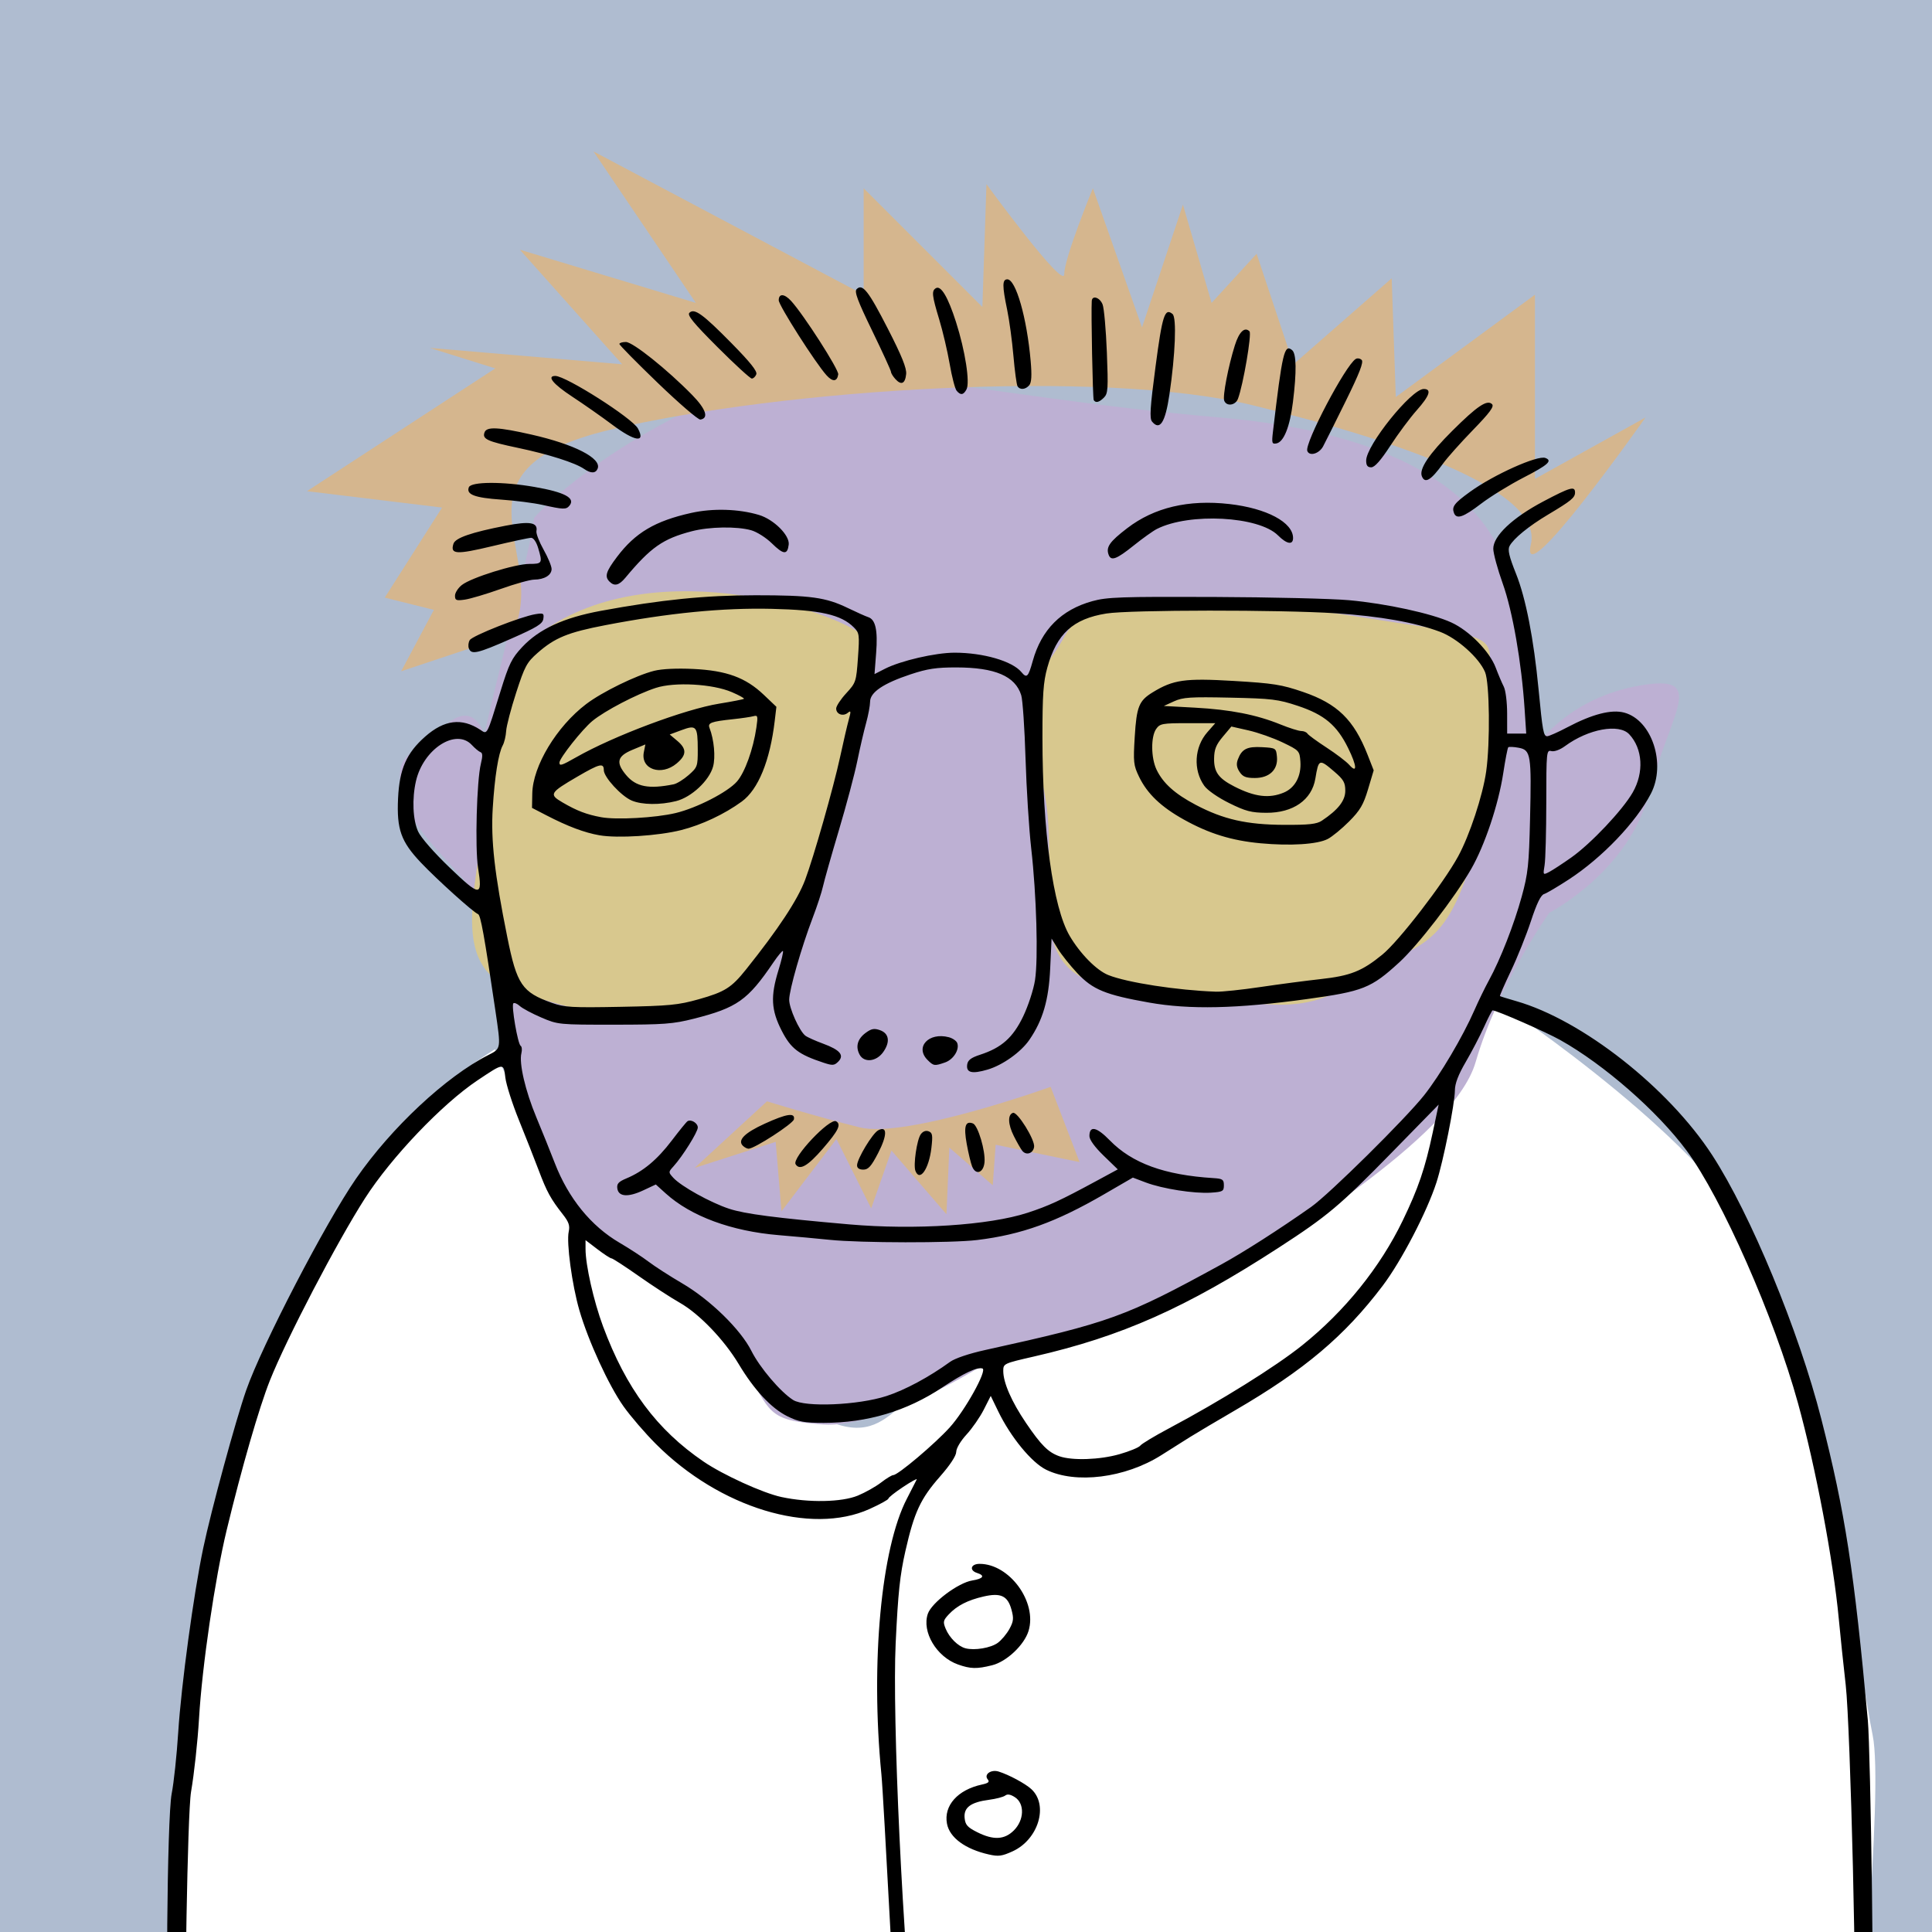 <?xml version="1.0" encoding="UTF-8" standalone="no"?>
<svg
   xmlns:dc="http://purl.org/dc/elements/1.1/"
   xmlns:cc="http://creativecommons.org/ns#"
   xmlns:rdf="http://www.w3.org/1999/02/22-rdf-syntax-ns#"
   xmlns:svg="http://www.w3.org/2000/svg"
   xmlns="http://www.w3.org/2000/svg"
   version="1.1"
   id="svg2"
   width="740"
   height="740"
   viewBox="0 0 740 740">
  <defs
     id="defs6" />
  <rect
     style="fill:#afbcd0;fill-opacity:1;stroke:none;stroke-width:37.795;stroke-linecap:square;stroke-miterlimit:4;stroke-dasharray:none;stroke-opacity:1"
     id="rect4557"
     width="801.144"
     height="841.907"
     x="-18.814"
     y="-36.059" />
  <rect
     style="fill:#bdb0d3;fill-opacity:1;stroke:none;stroke-width:37.795;stroke-linecap:square;stroke-miterlimit:4;stroke-dasharray:none;stroke-opacity:1"
     id="rect4500"
     width="89.797"
     height="77.602"
     x="876.625"
     y="44.908" />
  <rect
     style="fill:#afbcd0;fill-opacity:1;stroke:none;stroke-width:37.795;stroke-linecap:square;stroke-miterlimit:4;stroke-dasharray:none;stroke-opacity:1"
     id="rect4500-9"
     width="89.797"
     height="77.602"
     x="876.625"
     y="141.198" />
  <rect
     style="fill:#b5c5a5;fill-opacity:1;stroke:none;stroke-width:37.795;stroke-linecap:square;stroke-miterlimit:4;stroke-dasharray:none;stroke-opacity:1"
     id="rect4500-3"
     width="89.797"
     height="77.602"
     x="876.625"
     y="237.488" />
  <rect
     style="fill:#d8c88e;fill-opacity:1;stroke:none;stroke-width:37.795;stroke-linecap:square;stroke-miterlimit:4;stroke-dasharray:none;stroke-opacity:1"
     id="rect4500-94"
     width="89.797"
     height="77.602"
     x="876.625"
     y="333.777" />
  <rect
     style="fill:#d5b68e;fill-opacity:1;stroke:none;stroke-width:37.795;stroke-linecap:square;stroke-miterlimit:4;stroke-dasharray:none;stroke-opacity:1"
     id="rect4500-8"
     width="89.797"
     height="77.602"
     x="876.625"
     y="430.067" />
  <rect
     style="fill:#daa8a6;fill-opacity:1;stroke:none;stroke-width:37.795;stroke-linecap:square;stroke-miterlimit:4;stroke-dasharray:none;stroke-opacity:1"
     id="rect4500-33"
     width="89.797"
     height="77.602"
     x="876.625"
     y="526.357" />
  <rect
     style="fill:#3698e0;fill-opacity:1;stroke:none;stroke-width:37.795;stroke-linecap:square;stroke-miterlimit:4;stroke-dasharray:none;stroke-opacity:1"
     id="rect4500-33-4"
     width="89.797"
     height="77.602"
     x="876.625"
     y="622.647" />
  <rect
     style="fill:#231895;fill-opacity:1;stroke:none;stroke-width:37.795;stroke-linecap:square;stroke-miterlimit:4;stroke-dasharray:none;stroke-opacity:1"
     id="rect4500-33-4-9"
     width="89.797"
     height="77.602"
     x="876.625"
     y="718.937" />
  <rect
     style="fill:#000000;fill-opacity:0;stroke:none;stroke-width:27.32;stroke-linecap:square;stroke-miterlimit:4;stroke-dasharray:none;stroke-opacity:1"
     id="rect4557-3"
     width="418.602"
     height="841.907"
     x="-18.814"
     y="-36.059" />
  <rect
     style="fill:#afbcd0;fill-opacity:1;stroke:none;stroke-width:27.32;stroke-linecap:square;stroke-miterlimit:4;stroke-dasharray:none;stroke-opacity:1"
     id="rect4557-3-9"
     width="418.602"
     height="841.907"
     x="-18.814"
     y="-36.059" />
  <path
     id="path4622"
     d="m 189.571,401.877 c -29.932,18.846 -47.67,43.235 -57.647,62.082 -9.977,18.846 -37.692,66.516 -55.43,149.661 -17.738,83.145 -5.543,180.702 -5.543,180.702 l 639.662,3.326 c 0,0 11.086,-111.969 6.652,-133.032 -4.434,-21.063 -22.172,-152.987 -47.67,-194.005 -25.498,-41.018 -98.665,-88.688 -98.665,-88.688 0,0 -2.217,28.824 -59.864,69.842 -57.647,41.018 -114.186,59.864 -141.901,69.842 -27.715,9.977 -27.715,38.801 -60.973,17.738 -33.258,-21.063 -7.76,-37.692 -48.778,-48.778 -41.018,-11.086 -69.842,-88.688 -69.842,-88.688 z"
     style="opacity:1;fill:#ffffff;fill-opacity:1;stroke:none;stroke-width:1;stroke-linecap:butt;stroke-linejoin:miter;stroke-miterlimit:4;stroke-dasharray:none;stroke-dashoffset:0;stroke-opacity:1;paint-order:fill markers stroke" />
  <path
     id="path4624"
     d="m 204.597,198.326 c -1.568,13.326 -18.814,79.174 -18.814,82.309 0,3.136 -3.136,-14.11 -15.678,-2.352 -12.542,11.758 -18.814,9.407 -16.462,24.301 2.352,14.894 23.517,31.356 28.22,39.979 4.703,8.623 11.758,71.335 21.165,95.636 9.407,24.301 30.572,35.275 46.25,49.386 15.678,14.11 24.301,17.246 35.275,35.275 10.975,18.03 8.623,21.165 30.572,22.733 21.949,1.568 58.792,-21.165 58.792,-21.165 0,0 83.093,-24.301 97.987,-36.059 14.894,-11.758 84.661,-51.737 93.284,-81.525 8.623,-29.788 28.22,-57.225 28.22,-57.225 0,0 30.572,-15.678 38.411,-46.25 7.839,-30.572 22.733,-45.466 -3.919,-40.763 -26.653,4.703 -38.411,21.949 -38.411,21.949 0,0 -7.839,-63.496 -11.758,-67.415 -3.919,-3.919 -10.191,-48.602 -110.53,-57.225 -100.339,-8.623 -149.725,-27.436 -195.975,-6.271 -46.25,21.165 -66.631,44.682 -66.631,44.682 z"
     style="opacity:1;fill:#bdb0d3;fill-opacity:1;stroke:none;stroke-width:1;stroke-linecap:butt;stroke-linejoin:miter;stroke-miterlimit:4;stroke-dasharray:none;stroke-dashoffset:0;stroke-opacity:1;paint-order:fill markers stroke" />
  <path
     id="path4626"
     d="m 195.975,243.008 c 15.678,-29.788 -28.22,-62.712 37.627,-78.39 65.847,-15.678 188.136,-23.517 246.144,-9.407 58.008,14.11 111.314,32.924 106.61,53.305 -4.703,20.381 43.898,-48.602 43.898,-48.602 l -42.331,23.517 v -70.551 l -53.305,39.195 -1.568,-45.466 L 495.424,139.534 481.314,97.203 464.068,116.017 453.093,78.39 437.415,125.424 418.602,72.119 c 0,0 -10.975,26.653 -10.975,32.924 0,6.271 -29.788,-34.492 -29.788,-34.492 l -1.568,47.034 -45.466,-45.466 v 40.763 l -103.475,-54.873 39.195,58.008 -67.415,-20.381 39.195,43.898 -73.686,-6.271 25.085,7.839 -72.119,47.034 51.737,6.271 -21.949,34.492 18.814,4.703 -12.542,23.517 z"
     style="opacity:1;fill:#d5b68e;fill-opacity:1;stroke:none;stroke-width:1;stroke-linecap:butt;stroke-linejoin:miter;stroke-miterlimit:4;stroke-dasharray:none;stroke-dashoffset:0;stroke-opacity:1;paint-order:fill markers stroke" />
  <path
     id="path4628"
     d="m 293.779,421.832 -27.715,25.498 31.041,-9.977 2.217,26.606 21.063,-27.715 13.303,26.606 7.76,-22.172 21.063,24.389 1.109,-25.498 16.629,14.412 1.109,-15.52 32.149,6.652 -11.086,-28.824 c 0,0 -55.43,19.955 -73.168,15.52 -17.738,-4.434 -35.475,-9.977 -35.475,-9.977 z"
     style="opacity:1;fill:#d5b68e;fill-opacity:1;stroke:none;stroke-width:1;stroke-linecap:butt;stroke-linejoin:miter;stroke-miterlimit:4;stroke-dasharray:none;stroke-dashoffset:0;stroke-opacity:1;paint-order:fill markers stroke" />
  <path
     id="path4630"
     d="m 207.308,242.239 c -12.195,19.955 -16.629,12.195 -19.955,54.321 -3.326,42.127 -17.738,73.168 11.086,83.145 28.824,9.977 54.321,14.412 76.493,5.543 22.172,-8.869 44.344,-60.973 49.887,-89.797 5.543,-28.824 13.303,-42.127 6.652,-50.996 -6.652,-8.869 -79.819,-34.367 -124.163,-2.217 z"
     style="opacity:1;fill:#d8c88e;fill-opacity:1;stroke:none;stroke-width:1;stroke-linecap:butt;stroke-linejoin:miter;stroke-miterlimit:4;stroke-dasharray:none;stroke-dashoffset:0;stroke-opacity:1;paint-order:fill markers stroke" />
  <path
     id="path4632"
     d="m 570.929,271.062 c -3.326,-26.606 11.086,-25.498 -33.258,-32.149 -44.344,-6.652 -116.403,-19.955 -129.706,4.434 -13.303,24.389 -22.172,14.412 -9.977,52.104 12.195,37.692 -13.303,79.819 33.258,83.145 46.561,3.326 64.299,13.303 86.471,-2.217 22.172,-15.52 34.367,-8.869 45.453,-45.453 11.086,-36.584 7.76,-59.864 7.76,-59.864 z"
     style="opacity:1;fill:#d8c88e;fill-opacity:1;stroke:none;stroke-width:1;stroke-linecap:butt;stroke-linejoin:miter;stroke-miterlimit:4;stroke-dasharray:none;stroke-dashoffset:0;stroke-opacity:1;paint-order:fill markers stroke" />
  <path
     id="path4620"
     d="m 64.939,787.954 c -1.616,-10.269 -0.984,-91.847 0.822,-100.963 0.817,-4.125 1.945,-14.7 2.505,-23.5 1.145,-17.965 5.915,-53.11 9.569,-70.5 3.066,-14.593 12.384,-48.827 16.477,-60.538 5.992,-17.146 30.377,-64.108 42.077,-81.034 13.453,-19.464 34.443,-39.075 50.635,-47.308 4.941,-2.512 4.9,-2.256 2.708,-17.12 -4.255,-28.861 -5.636,-36.532 -6.644,-36.881 -1.717,-0.595 -15.715,-13.213 -21.891,-19.733 -7.622,-8.047 -9.287,-12.739 -8.728,-24.598 0.529,-11.221 3.219,-17.343 10.396,-23.661 7.294,-6.421 13.981,-7.258 21.039,-2.634 2.848,1.866 2.423,2.669 7.854,-14.874 3.217,-10.392 4.251,-12.493 8.256,-16.774 6.455,-6.901 15.905,-11.253 30.119,-13.871 23.142,-4.262 40.028,-5.963 59.253,-5.969 21.134,-0.006 26.894,0.791 35.386,4.901 3.3,1.597 6.794,3.16 7.765,3.473 2.813,0.908 3.721,4.991 3.049,13.706 l -0.626,8.114 3.993,-2.037 c 6.056,-3.089 19.364,-6.163 26.687,-6.163 10.982,0 22.084,3.224 25.572,7.427 2.068,2.492 2.63,1.944 4.35,-4.244 3.342,-12.022 10.926,-19.63 22.851,-22.926 5.626,-1.555 10.97,-1.739 46.359,-1.602 22,0.085 45.4,0.647 52,1.248 14.275,1.301 31.576,5.069 39.11,8.518 6.868,3.144 14.651,11.06 17.007,17.298 0.993,2.629 2.383,5.905 3.088,7.28 0.716,1.396 1.285,5.924 1.289,10.25 l 0.01,7.75 h 3.651 3.651 l -0.617,-9.39 c -1.173,-17.858 -4.606,-37.555 -8.386,-48.11 -1.97,-5.5 -3.595,-11.48 -3.613,-13.29 -0.048,-4.9 7.346,-11.895 19.196,-18.157 10.296,-5.441 12.118,-5.955 12.118,-3.413 0,1.978 -1.463,3.179 -10.296,8.448 -7.465,4.453 -13.229,9.157 -14.786,12.066 -0.768,1.436 -0.183,3.94 2.48,10.613 3.755,9.409 6.773,24.882 8.629,44.234 1.54,16.057 1.896,18 3.302,18 0.681,0 4.148,-1.537 7.705,-3.415 9.571,-5.054 16.91,-6.946 21.818,-5.625 10.604,2.855 16.122,19.644 10.203,31.04 -5.691,10.958 -18.658,24.518 -31.398,32.835 -4.264,2.784 -8.561,5.318 -9.548,5.631 -1.224,0.388 -2.811,3.666 -4.989,10.302 -1.757,5.353 -5.208,13.964 -7.67,19.135 -2.462,5.172 -4.357,9.504 -4.212,9.628 0.145,0.124 2.964,0.998 6.264,1.943 25.272,7.238 58.286,33.193 75.053,59.005 14.72,22.66 33.141,67.214 41.767,101.022 9.144,35.834 12.559,57.948 17.835,115.5 1.005,10.959 2.734,119.106 1.379,132.072 l -0.602,5.759 h -3.424 -3.425 l 0.817,-10.75 c 1.276,-16.786 -1.45,-125.098 -3.215,-140.58 -0.878,-7.7 -2.08,-19.175 -2.672,-25.5 -2.083,-22.263 -8.816,-57.861 -15.605,-82.5 -9.065,-32.904 -29.231,-78.642 -42.667,-96.772 -11.161,-15.06 -31.599,-32.948 -48.405,-42.364 -5.551,-3.11 -24.379,-11.364 -25.922,-11.364 -0.217,0 -1.692,2.861 -3.277,6.358 -1.585,3.497 -4.74,9.538 -7.01,13.424 -2.854,4.886 -4.135,8.247 -4.151,10.892 -0.032,5.172 -4.432,27.139 -7.063,35.256 -3.673,11.335 -13.46,30.13 -20.603,39.567 -14.585,19.269 -29.948,32.23 -56.557,47.716 -7.29,4.242 -15.054,8.846 -17.254,10.23 -2.2,1.384 -7.15,4.509 -11,6.944 -13.8,8.73 -32.843,11.12 -44.11,5.536 -5.577,-2.764 -13.548,-12.479 -18.326,-22.336 l -2.866,-5.912 -2.662,5.253 c -1.464,2.889 -4.434,7.175 -6.599,9.524 -2.263,2.455 -3.945,5.287 -3.955,6.66 -0.011,1.484 -2.346,5.038 -6.169,9.388 -7.52,8.557 -9.899,13.663 -13.278,28.5 -2.117,9.296 -2.837,16.111 -3.757,35.562 -1.298,27.438 2.477,114.195 8.198,165.899 l 0.581,5.25 h -3.41 -3.41 l -1.217,-12.75 c -0.669,-7.013 -5.292,-99.111 -6.208,-108.461 -4.175,-42.608 -0.102,-86.494 9.793,-105.503 1.86,-3.573 3.548,-6.872 3.751,-7.331 0.203,-0.459 -2.156,0.842 -5.243,2.892 -3.086,2.049 -5.611,4.052 -5.611,4.45 0,0.399 -3.263,2.194 -7.25,3.99 -22.543,10.154 -57.393,-0.462 -81.814,-24.922 -4.16,-4.167 -9.741,-10.653 -12.401,-14.415 -5.691,-8.047 -13.492,-25.034 -16.906,-36.815 -2.808,-9.691 -4.998,-25.884 -4.072,-30.105 0.503,-2.288 0.023,-3.699 -2.238,-6.577 -4.658,-5.931 -6.144,-8.641 -9.25,-16.871 -1.618,-4.286 -5.026,-12.938 -7.574,-19.226 -2.548,-6.288 -4.892,-13.624 -5.209,-16.301 -0.677,-5.717 -0.531,-5.731 -10.609,0.996 -13.57,9.058 -33.055,29.476 -43.169,45.239 -10.682,16.648 -29.988,53.635 -36.409,69.753 -4.125,10.355 -10.778,33.382 -16.542,57.247 -4.514,18.692 -9.434,52.207 -10.605,72.248 -0.506,8.661 -1.876,21.261 -3.045,28 -1.451,8.37 -2.484,87.875 -2.064,91.974 0.338,3.3 0.856,8.592 1.232,11.75 l 0.618,5.75 h -3.403 -3.403 z M 328.587,572.842 c 2.852,-1.181 6.846,-3.432 8.877,-5 2.03,-1.569 4.141,-2.852 4.691,-2.852 1.772,0 15.873,-11.914 21.631,-18.278 5.836,-6.449 14.424,-21.909 12.523,-22.543 -2.007,-0.669 -7.075,1.72 -15.409,7.265 -13.616,9.06 -28.672,13.556 -45.389,13.556 -7.513,0 -9.629,-0.39 -14.043,-2.59 -6.077,-3.028 -12.623,-10.066 -18.51,-19.9 -5.608,-9.368 -15.157,-19.302 -22.627,-23.541 -3.362,-1.908 -10.43,-6.506 -15.706,-10.219 -5.276,-3.712 -9.954,-6.75 -10.396,-6.75 -0.442,0 -2.862,-1.572 -5.379,-3.493 l -4.577,-3.493 v 3.383 c 0,6.184 3.119,19.983 6.691,29.604 8.84,23.81 20.59,39.617 38.535,51.843 7.497,5.107 22.687,12.022 29.774,13.552 10.421,2.251 23.139,2.015 29.315,-0.543 z m 100.189,-15.848 c 3.848,-1.098 7.447,-2.583 7.997,-3.301 0.55,-0.718 5.5,-3.695 11,-6.617 19.638,-10.431 40.799,-23.622 50.993,-31.79 16.321,-13.075 29.868,-29.887 38.517,-47.798 5.969,-12.362 8.552,-19.946 11.479,-33.702 l 2.277,-10.702 -18.291,18.702 c -19.586,20.027 -24.311,23.995 -42.975,36.097 -35.614,23.092 -60.115,33.989 -93.75,41.694 -11.62,2.662 -11.75,2.723 -11.75,5.541 0,4.469 3.192,11.766 8.704,19.898 5.782,8.528 8.538,11.279 12.796,12.766 4.931,1.723 15.46,1.362 23.003,-0.789 z m -89.225,-22.285 c 7.106,-2.307 16.332,-7.264 24.341,-13.079 1.867,-1.356 7.286,-3.182 13.5,-4.551 47.858,-10.539 53.595,-12.619 90.381,-32.761 8.485,-4.646 22.247,-13.455 34.404,-22.021 6.96,-4.905 36.107,-33.714 43.308,-42.808 6.102,-7.705 14.795,-22.406 19.219,-32.5 1.567,-3.575 4.083,-8.75 5.59,-11.5 4.371,-7.972 9.626,-21.399 12.564,-32.103 2.408,-8.775 2.769,-12.131 3.182,-29.62 0.585,-24.764 0.311,-26.484 -4.352,-27.358 -1.93,-0.362 -3.725,-0.441 -3.991,-0.176 -0.265,0.265 -1.126,4.707 -1.913,9.87 -1.835,12.04 -7.087,27.715 -12.337,36.823 -6.329,10.977 -20.254,29.044 -27.51,35.693 -10.79,9.887 -13.804,11.084 -35.391,14.054 -26.807,3.689 -44.886,4.089 -60.393,1.338 -16.784,-2.978 -21.582,-4.946 -27.549,-11.297 -2.699,-2.873 -6.015,-7.023 -7.369,-9.223 l -2.462,-4 -0.531,11.5 c -0.557,12.07 -2.808,19.773 -7.975,27.295 -3.239,4.714 -10.261,9.709 -16.026,11.399 -5.984,1.754 -8.233,1.194 -7.788,-1.94 0.24,-1.691 1.476,-2.63 4.939,-3.754 8.222,-2.67 12.591,-6.553 16.487,-14.654 1.938,-4.028 3.984,-10.284 4.547,-13.901 1.279,-8.217 0.577,-32.662 -1.449,-50.445 -0.846,-7.425 -1.826,-22.95 -2.179,-34.5 -0.352,-11.55 -1.095,-22.448 -1.65,-24.217 -2.294,-7.313 -10.015,-10.615 -24.876,-10.635 -7.634,-0.011 -11.071,0.509 -17.5,2.644 -10.45,3.471 -15.496,6.885 -15.512,10.494 -0.01,1.493 -0.699,5.189 -1.538,8.214 -0.839,3.025 -2.352,9.55 -3.361,14.5 -1.009,4.95 -4.182,16.875 -7.05,26.5 -2.869,9.625 -5.609,19.3 -6.091,21.5 -0.481,2.2 -2.25,7.6 -3.93,12 -4.291,11.236 -9.018,27.713 -9.018,31.432 0,3.277 3.885,11.931 6.172,13.749 0.73,0.581 3.79,1.96 6.8,3.065 6.525,2.397 8.255,4.456 5.802,6.908 -1.482,1.482 -2.172,1.534 -5.564,0.414 -9.655,-3.187 -12.552,-5.398 -16.075,-12.272 -4.055,-7.913 -4.335,-13.17 -1.236,-23.206 1.171,-3.793 1.942,-7.084 1.712,-7.314 -0.23,-0.23 -1.889,1.751 -3.686,4.402 -9.787,14.434 -13.878,17.328 -30.427,21.519 -7.973,2.019 -11.445,2.28 -30.498,2.29 -21.241,0.011 -21.577,-0.021 -27.92,-2.738 -3.531,-1.512 -7.247,-3.497 -8.256,-4.411 -1.01,-0.914 -2.123,-1.374 -2.475,-1.022 -0.843,0.843 1.697,15.592 2.802,16.275 0.471,0.291 0.598,1.56 0.282,2.819 -0.963,3.835 1.506,14.438 5.71,24.522 2.193,5.261 5.379,13.166 7.08,17.566 5.21,13.478 13.868,24.128 24.81,30.518 3.745,2.187 8.757,5.459 11.138,7.271 2.382,1.812 8.15,5.526 12.818,8.253 10.701,6.25 22.43,17.695 26.538,25.894 3.208,6.402 11.132,15.727 15.974,18.797 4.535,2.876 24.913,2.013 35.778,-1.514 z m -21.778,-59.831 c -4.4,-0.457 -13.175,-1.261 -19.5,-1.787 -18.091,-1.503 -33.586,-7.217 -43.253,-15.95 l -3.826,-3.457 -4.791,2.244 c -5.837,2.734 -9.5,2.472 -9.952,-0.71 -0.258,-1.815 0.446,-2.592 3.5,-3.868 6.409,-2.678 11.771,-7.152 17.327,-14.46 2.915,-3.835 5.641,-7.183 6.058,-7.44 1.373,-0.848 3.938,0.721 3.938,2.409 0,1.73 -5.802,11.005 -9.301,14.869 -1.999,2.207 -2.001,2.27 -0.116,4.353 2.963,3.274 14.22,9.531 21.417,11.903 6.02,1.984 17.82,3.52 46,5.985 25.142,2.199 53.62,0.346 68.294,-4.444 8.077,-2.636 12.571,-4.713 26.389,-12.194 l 8.183,-4.43 -5.433,-5.262 c -3.372,-3.266 -5.433,-6.106 -5.433,-7.487 0,-4.123 2.749,-3.553 7.78,1.613 8.558,8.787 20.966,13.309 39.72,14.476 3.534,0.22 4,0.541 4,2.749 0,2.289 -0.421,2.528 -5,2.831 -6.35,0.42 -18.543,-1.492 -24.931,-3.91 l -4.931,-1.866 -11.069,6.419 c -18.412,10.677 -31.56,15.415 -48.542,17.491 -9.773,1.195 -44.754,1.148 -56.526,-0.075 z m 32.855,-26.405 c -0.864,-2.251 0.565,-11.992 2.058,-14.034 0.814,-1.114 1.937,-1.529 3.014,-1.115 1.463,0.562 1.617,1.509 1.039,6.412 -0.948,8.038 -4.455,13.053 -6.111,8.737 z m 21.73,-1.663 c -0.515,-1.277 -1.454,-5.19 -2.086,-8.696 -1.207,-6.692 -0.523,-8.923 2.391,-7.805 1.923,0.738 4.842,10.571 4.424,14.901 -0.39,4.04 -3.342,5.039 -4.729,1.6 z m -44.086,-0.449 c 0,-2.471 5.892,-12.243 8.092,-13.421 3.543,-1.896 3.531,1.855 -0.028,8.72 -2.64,5.093 -3.749,6.329 -5.673,6.329 -1.542,0 -2.391,-0.578 -2.391,-1.628 z m -23.536,-0.43 c -1.5,-2.427 13.143,-17.92 15.539,-16.44 1.995,1.233 0.88,3.521 -5.091,10.442 -5.76,6.676 -8.911,8.485 -10.447,5.998 z m 86.815,-5.148 c -0.57,-0.711 -2.018,-3.24 -3.217,-5.62 -2.276,-4.517 -2.42,-8.234 -0.345,-8.917 1.703,-0.561 8.48,10.349 8.097,13.034 -0.361,2.523 -3.011,3.402 -4.534,1.503 z m -107.032,-1.946 c -2.115,-2.115 0.682,-4.928 8.395,-8.443 8.446,-3.849 11.68,-4.328 11.172,-1.654 -0.314,1.652 -15.114,11.238 -17.364,11.246 -0.578,0.002 -1.569,-0.515 -2.203,-1.149 z m 70.753,-32.847 c -4.94,-4.94 0.469,-10.729 8.14,-8.712 1.452,0.382 2.902,1.378 3.223,2.215 0.958,2.498 -1.431,6.325 -4.65,7.447 -4.046,1.41 -4.403,1.36 -6.713,-0.95 z m -26.028,-2.052 c -1.627,-3.04 -0.817,-5.991 2.276,-8.292 2.207,-1.642 3.29,-1.854 5.5,-1.08 3.544,1.241 4.032,4.52 1.253,8.422 -2.613,3.67 -7.309,4.164 -9.029,0.95 z m -61.641,-21.191 c 10.027,-2.825 12.538,-4.407 18.169,-11.45 12.396,-15.505 19.711,-26.598 22.608,-34.286 3.261,-8.653 10.891,-35.452 13.387,-47.021 1.246,-5.775 2.742,-12.22 3.324,-14.322 0.906,-3.272 0.854,-3.652 -0.368,-2.638 -1.816,1.507 -4.452,0.533 -4.452,-1.647 0,-0.918 1.726,-3.542 3.836,-5.831 3.728,-4.045 3.855,-4.427 4.505,-13.584 0.633,-8.919 0.547,-9.544 -1.602,-11.694 -4.85,-4.85 -12.762,-6.634 -31.376,-7.073 -18.801,-0.444 -39.443,1.579 -63.75,6.248 -14.355,2.757 -19.363,4.808 -25.994,10.645 -4.125,3.631 -4.899,5.069 -8.185,15.203 -1.996,6.156 -3.723,12.768 -3.838,14.693 -0.115,1.925 -0.703,4.402 -1.306,5.505 -1.666,3.044 -3.088,11.972 -3.834,24.082 -0.757,12.282 0.696,25.138 5.584,49.396 3.661,18.169 5.639,21.078 17.108,25.16 4.778,1.7 7.604,1.862 26.352,1.503 18.592,-0.356 22.013,-0.687 29.831,-2.889 z m -37.99,-62.815 c -5.759,-1.004 -12.133,-3.401 -20.341,-7.65 l -5.5,-2.847 0.103,-5.519 c 0.196,-10.521 9.317,-25.647 20.655,-34.251 6.09,-4.621 19.13,-10.998 26.034,-12.731 2.96,-0.743 8.694,-1.015 15,-0.711 12.719,0.613 20.038,3.296 26.96,9.883 l 4.852,4.616 -0.638,5.384 c -1.813,15.302 -6.306,26.296 -12.629,30.908 -6.639,4.842 -15.304,8.923 -23.194,10.922 -8.741,2.215 -24.337,3.209 -31.302,1.995 z m 29.159,-8.513 c 8.132,-1.946 19.917,-8 23.485,-12.064 3.038,-3.46 6.241,-12.351 7.459,-20.706 0.639,-4.379 0.532,-4.793 -1.119,-4.332 -1.004,0.28 -4.525,0.798 -7.825,1.151 -8.447,0.903 -9.764,1.395 -9.003,3.363 1.73,4.477 2.341,11.166 1.351,14.792 -1.466,5.368 -8.284,11.736 -14.146,13.212 -6.111,1.539 -13.036,1.46 -16.983,-0.192 -4.005,-1.677 -10.718,-8.977 -10.718,-11.656 0,-2.881 -1.583,-2.495 -10.069,2.45 -10.668,6.217 -11.023,6.831 -5.74,9.915 5.509,3.216 9.197,4.625 14.809,5.66 5.835,1.076 20.858,0.236 28.5,-1.593 z m -0.768,-11.008 c 1.227,-0.247 3.815,-1.84 5.75,-3.539 3.366,-2.955 3.518,-3.377 3.503,-9.736 -0.021,-9.002 -0.511,-9.597 -6.181,-7.496 l -4.555,1.688 2.875,2.419 c 3.689,3.104 3.635,5.425 -0.201,8.653 -5.928,4.988 -13.907,2.256 -12.593,-4.312 l 0.591,-2.955 -4.961,2.062 c -5.855,2.433 -6.452,4.87 -2.378,9.711 3.762,4.471 8.66,5.417 18.149,3.505 z m -37.353,-10.34 c 14.376,-8.194 41.681,-18.435 54.824,-20.56 4.994,-0.808 9.255,-1.644 9.469,-1.858 0.214,-0.214 -1.873,-1.363 -4.638,-2.552 -7.34,-3.158 -21.889,-3.97 -29.106,-1.625 -7.329,2.381 -19.555,8.759 -24.319,12.686 -3.868,3.189 -12.608,14.238 -12.608,15.939 0,1.385 0.88,1.105 6.378,-2.03 z m 262.122,87.98 c 7.15,-1.06 17.457,-2.416 22.905,-3.015 11.565,-1.271 15.996,-3.025 23.824,-9.432 6.35,-5.197 23.409,-27.317 29.008,-37.614 4.405,-8.101 9.413,-23.273 10.727,-32.5 1.567,-11.001 1.312,-33.905 -0.423,-38.058 -2.29,-5.48 -10.67,-12.973 -17.279,-15.448 -9.569,-3.584 -22.894,-5.954 -39.761,-7.073 -21.219,-1.407 -79.017,-1.358 -88,0.074 -12.806,2.042 -19.033,7.747 -22.635,20.736 -1.534,5.534 -1.864,10.271 -1.861,26.746 0.01,35.8 4.027,65.083 10.431,75.995 4.007,6.827 10.292,13.201 14.793,15.002 7.215,2.887 26.397,5.848 41.272,6.372 2.2,0.077 9.85,-0.726 17,-1.786 z m 0,-55.062 c -11.025,-1.023 -19.704,-3.707 -29.326,-9.068 -8.761,-4.882 -14.01,-9.894 -17.146,-16.373 -2.137,-4.414 -2.267,-5.614 -1.672,-15.35 0.707,-11.549 1.611,-13.798 6.843,-17.005 7.929,-4.861 12.36,-5.488 31.012,-4.382 15.281,0.906 18.376,1.397 26.648,4.228 13.127,4.494 19.421,10.631 24.69,24.075 l 2.33,5.946 -2.153,7.216 c -1.778,5.959 -3.041,8.108 -7.251,12.343 -2.804,2.82 -6.498,5.851 -8.209,6.736 -3.963,2.05 -14.261,2.703 -25.765,1.636 z m 23.527,-8.65 c 6.236,-4.164 8.973,-7.662 8.973,-11.467 0,-3.136 -0.661,-4.292 -4.18,-7.304 -5.83,-4.991 -6.026,-4.919 -7.282,2.643 -1.359,8.183 -8.509,13.167 -18.804,13.107 -5.733,-0.033 -7.902,-0.601 -14.205,-3.716 -4.292,-2.121 -8.33,-4.928 -9.545,-6.635 -4.309,-6.052 -3.808,-14.829 1.169,-20.499 l 3.054,-3.479 h -10.547 c -9.765,0 -10.662,0.165 -12.104,2.223 -2.063,2.945 -1.995,11.052 0.13,15.53 2.485,5.236 7.042,9.332 15.088,13.56 10.581,5.56 19.457,7.567 33.753,7.633 9.582,0.044 12.53,-0.281 14.5,-1.596 z m -14.562,-10.77 c 4.308,-1.8 6.74,-6.361 6.339,-11.885 -0.297,-4.091 -0.464,-4.27 -6.805,-7.315 -3.575,-1.717 -9.455,-3.791 -13.066,-4.609 l -6.566,-1.488 -3.275,3.9 c -2.583,3.077 -3.289,4.84 -3.342,8.355 -0.078,5.168 1.7,7.628 7.749,10.72 7.809,3.991 13.347,4.669 18.966,2.322 z m -16.969,-7.944 c -1.124,-1.715 -1.296,-3.031 -0.627,-4.791 1.509,-3.97 3.529,-4.979 9.3,-4.649 5.249,0.3 5.336,0.357 5.653,3.664 0.472,4.934 -2.865,8.141 -8.473,8.141 -3.421,0 -4.62,-0.485 -5.852,-2.365 z m 41.599,-9.093 c -4.319,-8.773 -9.118,-12.8 -19.276,-16.176 -7.549,-2.509 -9.949,-2.8 -25.913,-3.144 -15.285,-0.33 -18.107,-0.146 -21.5,1.404 l -3.906,1.784 12,0.655 c 13.499,0.737 23.51,2.704 32.643,6.415 3.411,1.386 6.997,2.52 7.97,2.52 0.973,0 2.042,0.442 2.376,0.983 0.334,0.541 3.623,2.947 7.309,5.348 3.686,2.401 7.59,5.368 8.676,6.594 3.195,3.607 3.011,0.503 -0.379,-6.383 z m -333.263,45.87 c -1.211,-7.71 -0.51,-33.497 1.085,-39.912 0.717,-2.884 0.677,-4.11 -0.142,-4.394 -0.625,-0.216 -2.119,-1.454 -3.32,-2.75 -6.07,-6.55 -18.57,1.511 -21.405,13.803 -1.559,6.759 -1.214,14.886 0.822,19.34 1.069,2.34 6.099,8.093 12.124,13.865 11.702,11.212 12.592,11.216 10.837,0.047 z m 418.763,-3.985 c 7.523,-5.316 19.616,-18.125 23.492,-24.882 4.388,-7.649 3.844,-16.773 -1.328,-22.295 -3.927,-4.192 -15.668,-2.036 -24.573,4.513 -1.938,1.425 -4.118,2.227 -5.25,1.931 -1.867,-0.488 -1.936,0.212 -1.947,19.65 -0.01,11.086 -0.298,21.896 -0.649,24.022 -0.632,3.823 -0.612,3.852 1.761,2.617 1.32,-0.686 5.142,-3.186 8.495,-5.555 z m -223.095,381.892 c -9.045,-2.031 -15.059,-6.448 -16.062,-11.798 -1.299,-6.924 4.109,-12.992 13.36,-14.989 2.526,-0.545 3.05,-1.011 2.238,-1.989 -1.554,-1.872 1.26,-3.896 4.167,-2.997 3.909,1.209 10.189,4.58 12.533,6.727 6.705,6.142 2.723,19.343 -7.193,23.848 -4.07,1.849 -5.375,2.022 -9.041,1.198 z m 9.577,-9.242 c 3.953,-3.953 4.16,-10.22 0.418,-12.672 -1.702,-1.115 -2.904,-1.327 -3.75,-0.661 -0.685,0.539 -3.466,1.27 -6.18,1.625 -7.013,0.916 -9.76,2.95 -9.374,6.944 0.256,2.648 1.066,3.57 4.771,5.439 6.251,3.152 10.492,2.95 14.115,-0.673 z m -21.44,-63.542 c -8.227,-2.933 -13.924,-12.546 -11.521,-19.44 1.488,-4.269 11.644,-11.873 17.003,-12.73 4.236,-0.677 5.018,-1.869 1.88,-2.865 -3.138,-0.996 -2.469,-3.5 0.935,-3.5 11.46,0 22.137,14.641 18.742,25.701 -1.653,5.387 -8.383,11.736 -13.918,13.129 -5.869,1.478 -8.302,1.423 -13.122,-0.295 z m 15.276,-8.293 c 1.423,-1.047 3.425,-3.443 4.451,-5.323 1.578,-2.895 1.696,-4.032 0.766,-7.419 -1.446,-5.267 -4.094,-6.504 -10.684,-4.993 -6.092,1.397 -10.21,3.515 -13.334,6.859 -2.136,2.287 -2.259,2.865 -1.17,5.496 1.43,3.451 4.736,6.72 7.557,7.471 3.496,0.93 9.738,-0.121 12.413,-2.09 z M 179.582,248.354 c -0.345,-0.9 -0.184,-2.34 0.359,-3.2 1.071,-1.698 19.624,-9.012 25.123,-9.905 3.099,-0.503 3.357,-0.352 3.047,1.779 -0.279,1.921 -2.441,3.254 -12.339,7.611 -12.969,5.709 -15.227,6.227 -16.191,3.715 z m -5.309,-20.186 c 0,-1.118 1.182,-2.962 2.627,-4.099 3.606,-2.837 20.403,-8.079 25.885,-8.079 4.922,0 5.08,-0.291 3.33,-6.134 -0.682,-2.277 -1.781,-3.866 -2.673,-3.866 -0.833,0 -7.517,1.435 -14.852,3.19 -13.871,3.317 -16.202,3.175 -14.905,-0.91 0.711,-2.24 6.829,-4.359 19.946,-6.911 9.364,-1.822 12.451,-1.28 11.834,2.079 -0.17,0.925 1.068,4.121 2.75,7.102 1.682,2.981 3.059,6.311 3.059,7.4 0,2.351 -2.78,4.043 -6.684,4.068 -1.549,0.01 -7.316,1.619 -12.816,3.576 -5.5,1.957 -11.688,3.796 -13.75,4.087 -3.277,0.462 -3.75,0.272 -3.75,-1.504 z m 59.2,-5.378 c -1.972,-1.972 -1.409,-3.841 2.861,-9.497 6.985,-9.252 14.585,-13.753 28.417,-16.83 8.295,-1.846 18.185,-1.553 25.931,0.768 5.691,1.705 11.832,7.81 11.415,11.348 -0.475,4.038 -1.978,3.929 -6.466,-0.471 -2.212,-2.168 -5.764,-4.415 -7.932,-5.017 -5.55,-1.541 -16.007,-1.361 -22.733,0.39 -11.043,2.876 -15.693,6.134 -25.437,17.818 -2.44,2.926 -4.19,3.357 -6.057,1.49 z m 191.184,-10.242 c -1.138,-2.965 0.302,-5.04 7.116,-10.258 10.353,-7.927 23.43,-11.014 39.107,-9.233 14.284,1.623 24.393,7.014 24.393,13.009 0,2.782 -2.406,2.363 -5.775,-1.006 -7.357,-7.357 -33.908,-8.766 -46.379,-2.461 -1.46,0.738 -5.471,3.603 -8.914,6.366 -6.515,5.228 -8.614,6.016 -9.548,3.583 z m 132.254,-16.058 c -0.923,-2.405 0.094,-3.749 6.152,-8.124 9.069,-6.55 25.885,-14.099 28.862,-12.956 2.806,1.077 1.058,2.642 -8.402,7.524 -5.362,2.768 -12.675,7.271 -16.25,10.008 -6.774,5.186 -9.39,6.081 -10.362,3.548 z m -349.138,-3.103 c -3.3,-0.739 -10.395,-1.648 -15.766,-2.021 -10.238,-0.711 -13.495,-1.951 -12.428,-4.731 0.838,-2.183 13.014,-2.241 25.175,-0.12 11.612,2.025 15.768,4.266 13.34,7.192 -1.249,1.505 -2.316,1.472 -10.32,-0.32 z m 336.812,-11.027 c -1.064,-2.772 2.8,-8.509 11.7,-17.369 9.521,-9.48 13.345,-12.044 15.2,-10.189 0.893,0.894 -0.84,3.241 -7.334,9.93 -4.677,4.818 -9.8,10.56 -11.383,12.76 -4.69,6.515 -7.019,7.901 -8.182,4.869 z m -320.839,-2.736 c -3.413,-2.365 -13.557,-5.598 -25.341,-8.078 -11.882,-2.5 -13.792,-3.394 -12.796,-5.988 0.845,-2.202 5.252,-1.983 17.931,0.893 16.502,3.743 26.896,9.067 25.386,13.002 -0.73,1.902 -2.593,1.963 -5.18,0.171 z m 299.527,-3.208 c 0,-5.858 17.336,-27.425 22.045,-27.425 3.136,0 2.289,2.557 -2.711,8.187 -2.566,2.89 -7.095,8.98 -10.063,13.533 -3.693,5.666 -6.008,8.28 -7.334,8.28 -1.415,0 -1.937,-0.695 -1.937,-2.575 z m -22.548,-3.69 c -1.115,-2.906 14.619,-32.807 18.538,-35.229 0.651,-0.403 1.683,-0.233 2.292,0.376 0.81,0.81 -0.844,5.069 -6.162,15.863 -3.998,8.115 -7.879,15.88 -8.623,17.255 -1.524,2.813 -5.224,3.875 -6.045,1.735 z m -13.154,-7.385 c 3.575,-30.357 4.362,-33.707 7.335,-31.24 1.658,1.376 1.767,8.22 0.316,19.916 -1.175,9.476 -3.507,15.299 -6.336,15.823 -1.698,0.315 -1.83,-0.134 -1.316,-4.5 z m -253.181,-2.762 c -3.979,-2.977 -10.808,-7.759 -15.176,-10.626 -7.371,-4.839 -9.925,-7.961 -6.514,-7.961 4.093,0 29.54,16.201 31.655,20.155 3.03,5.662 -1.19,4.999 -9.966,-1.567 z m 206.874,-1.099 c -1.014,-1.222 -0.756,-5.279 1.345,-21.171 2.595,-19.621 3.531,-22.503 6.509,-20.032 1.618,1.343 1.059,15.567 -1.214,30.905 -1.583,10.683 -3.654,13.895 -6.64,10.297 z m -189.271,-14.764 c -8.129,-7.824 -14.767,-14.562 -14.75,-14.975 0.017,-0.412 1.14,-0.75 2.496,-0.75 2.655,0 15.852,10.552 25.381,20.293 5.292,5.41 6.454,8.895 3.142,9.42 -0.819,0.13 -8.14,-6.165 -16.269,-13.989 z m 216.907,6.746 c -0.652,-1.698 1.549,-13.135 4.076,-21.178 1.631,-5.193 3.757,-7.233 5.608,-5.381 0.936,0.936 -2.405,20.493 -4.415,25.839 -0.964,2.563 -4.382,3.031 -5.268,0.72 z m -49.977,-0.227 c -0.392,-0.635 -1.054,-34.162 -0.75,-37.994 0.181,-2.286 3.133,-1.291 4.157,1.401 0.554,1.458 1.285,9.684 1.623,18.281 0.549,13.956 0.431,15.814 -1.104,17.349 -1.847,1.847 -3.178,2.174 -3.926,0.963 z m -52.524,-3.592 c -0.615,-0.741 -1.81,-5.354 -2.655,-10.25 -0.845,-4.896 -2.647,-12.567 -4.004,-17.047 -2.776,-9.163 -2.969,-10.928 -1.305,-11.955 1.954,-1.207 4.649,3.301 7.734,12.937 3.523,11.005 5.418,23.208 4.011,25.836 -1.162,2.172 -2.26,2.311 -3.781,0.478 z m 23.338,-1.709 c -0.359,-0.581 -1.066,-5.81 -1.571,-11.619 -0.504,-5.809 -1.587,-13.771 -2.405,-17.693 -1.911,-9.16 -1.897,-11.631 0.067,-11.631 3.273,0 7.495,14.775 8.94,31.29 0.483,5.519 0.329,8.216 -0.53,9.25 -1.42,1.711 -3.574,1.904 -4.502,0.403 z m -46.788,-2.747 c -0.922,-1.019 -1.677,-2.256 -1.677,-2.748 0,-0.492 -3.232,-7.552 -7.183,-15.688 -5.621,-11.577 -6.92,-15.057 -5.973,-16.004 2.242,-2.242 4.513,0.641 11.961,15.18 5.323,10.391 7.223,15.096 7,17.336 -0.37,3.719 -1.872,4.419 -4.129,1.924 z m -26.352,-1.426 c -4.197,-4.623 -18.325,-26.78 -18.325,-28.74 0,-2.678 2.147,-2.578 4.721,0.221 4.768,5.184 18.34,26.328 18.069,28.149 -0.421,2.824 -2.11,2.964 -4.465,0.37 z m -41.731,-10.767 c -9.229,-9.229 -11.725,-12.271 -10.816,-13.18 1.89,-1.89 5.116,0.439 16.19,11.693 7.145,7.261 9.886,10.703 9.443,11.858 -0.344,0.895 -1.118,1.627 -1.722,1.627 -0.603,0 -6.496,-5.399 -13.095,-11.998 z"
     style="fill:#000000" />
</svg>
